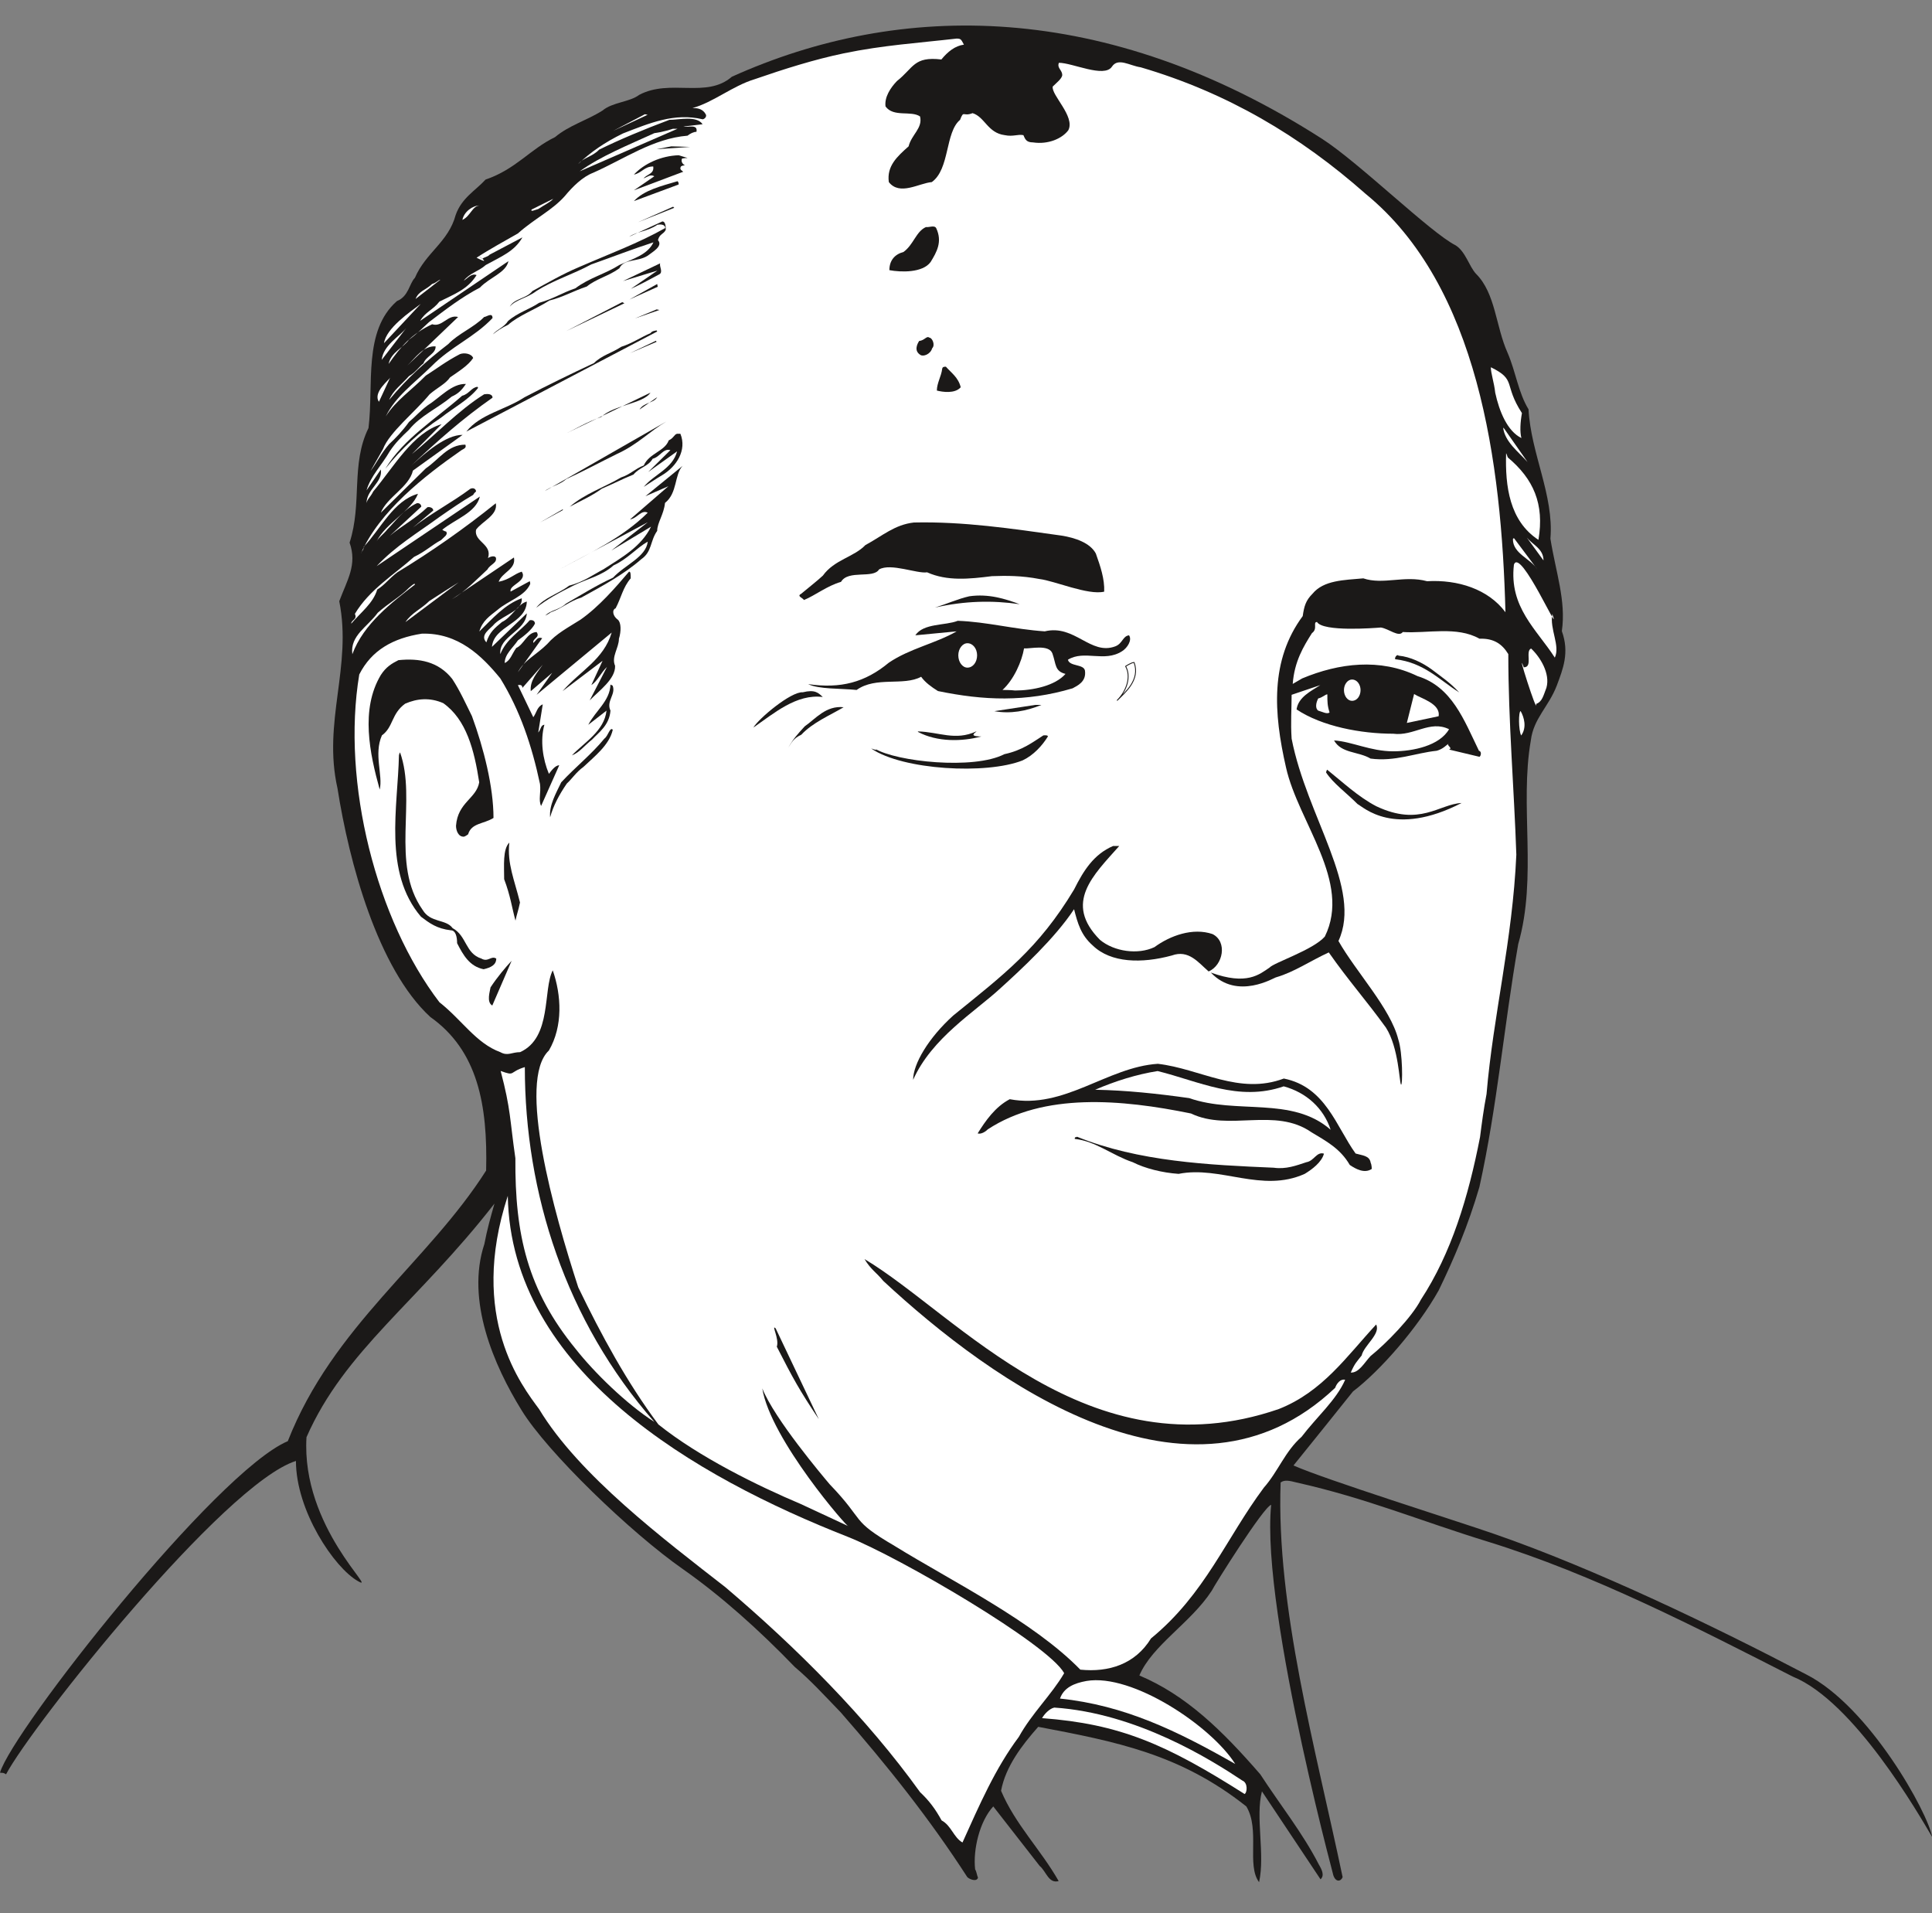 <svg xmlns="http://www.w3.org/2000/svg" xml:space="preserve" width="664.214" height="657.6" fill-rule="evenodd" stroke-linejoin="round" stroke-width="28.222" preserveAspectRatio="xMidYMid" version="1.2" viewBox="0 0 17574 17399"><rect x="0" y="0" width="17574" height="17399" fill="#808080" stroke="none"/><defs class="ClipPathGroup"><clipPath id="a" clipPathUnits="userSpaceOnUse"><path d="M0 0h17574v17399H0z"/></clipPath></defs><g class="SlideGroup"><g class="Slide" clip-path="url(#a)"><g class="Page"><g class="com.sun.star.drawing.ClosedBezierShape"><path fill="none" d="M0 232h17576v16887H0z" class="BoundingBox"/><path fill="#1B1918" d="M12025 1262c343 221 985 853 1217 970 91 59 121 191 185 259 178 178 178 478 287 719 76 178 96 358 190 513 21 402 232 780 199 1176 48 303 144 564 104 841 71 196 10 345-46 495-74 193-211 298-236 498-104 595 61 1242-115 1854-132 761-190 1470-353 2209-104 355-231 652-370 939-191 341-529 729-780 920-181 226-366 457-541 673 284 127 1481 503 1824 622 919 318 2004 841 2839 1278 577 292 1110 1262 1146 1478-117-198-709-1232-1268-1458-868-442-1808-929-2773-1227-618-190-1105-396-1740-538-59-15-109-28-145 0-41 1133 317 2413 564 3589-15 41-66 51-87-25 97 353-662-2373-563-3361-69 18-511 722-541 782-191 293-539 493-658 770 426 180 752 498 1100 899 180 277 386 534 533 821 28 48 53 99 15 134l-533-800c-61 236 30 569-26 826-116-155 11-478-116-689-602-477-1182-589-1893-724-147 166-297 361-338 582 130 307 361 534 524 821-92 25-112-87-173-138l-422-541c-124 135-185 392-165 572 15 25 15 51 26 76-11 41-77 15-97-5-341-528-725-1011-1152-1499-144-149-276-294-416-411-328-340-673-648-1016-889-478-333-1240-1069-1471-1448-251-406-508-998-338-1511 26-137 56-241 92-368-699 899-1362 1333-1710 2125-50 821 663 1423 468 1309-216-122-564-640-564-1093-653 206-2400 2403-2637 2850-30-20-35-10-55-15 114-386 1965-2738 2618-3015 412-1049 1275-1628 1804-2461 15-600-77-1092-508-1397-478-440-739-1408-844-2079-137-607 135-1105 16-1702 73-195 165-332 94-533 116-356 10-714 172-1042 49-396-51-883 259-1155 107-43 112-160 163-211 99-231 305-325 371-572 56-157 180-221 272-322 276-94 406-277 632-386 127-107 292-153 432-242 91-76 246-76 333-142 282-150 612 36 843-165C8191 6 10056 1 12025 1262Z"/></g><g class="com.sun.star.drawing.ClosedBezierShape"><path fill="none" d="M3195 351h10599v14840H3195z" class="BoundingBox"/><path fill="#FFF" d="M8768 406c-81 11-147 64-205 135-252-30-252 76-404 196-59 61-115 147-104 231 73 101 231 35 314 91 26 107-78 165-104 272-106 94-200 180-180 325 99 127 274 10 391 0 165-119 120-452 257-566 35-92 25-26 114-61 112 35 137 180 292 200 76 16 117-10 170 0 16 36 26 66 87 66 139 21 266-35 322-111 64-125-157-320-142-397 41-40 76-66 86-99 5-50-50-66-30-117 124 0 411 140 482 36 56-86 160-10 262 5 788 231 1454 627 2046 1151 1026 838 1237 2446 1272 3805-157-211-434-298-713-282-206-56-399 35-580-26-175 16-360 16-462 140-61 61-76 112-89 203-297 402-266 879-152 1377 112 500 599 1040 353 1538-107 122-462 236-503 282-91 61-206 165-534 45 242 257 580 43 595 43 165-48 310-149 478-226 180 257 340 435 520 684 117 183 122 503 137 518 16 15 16-290-25-412-71-282-384-612-544-894 221-477-287-1126-426-1840-10-147 0-272 0-399l261-88c-86 55-200 109-216 221 232 155 587 221 879 221 186 25 333-127 508-41-86 150-327 201-508 201-206 0-376-89-538-99 66 119 221 99 332 165 221 30 407-51 602-71 56-16 82-46 112-69-35 18 41 43 0 58l277 66c15-10 20-50-5-55-137-282-246-582-559-679-340-165-714-119-1049 21-35 20-61 35-86 50 15-205 99-342 175-462 56-40 5-101 46-101 56 91 518 55 581 50 72 11 163 92 199 41 221 15 492-56 698 61 130-5 206 48 262 140 0 612 53 1226 73 1824-35 785-210 1458-271 2177-26 135-44 272-59 391-106 544-261 1057-538 1479-82 160-318 401-458 513-55 58-106 155-180 150 38-87 54-97 99-155 21-92 175-196 132-282-266 287-487 612-886 769-1733 597-2925-861-3768-1364 58 97 109 122 170 198 991 920 2794 2220 4111 973 15-43 51-84 91-73-81 185-261 340-396 518-152 134-213 315-343 462-345 462-534 968-1027 1372-145 236-386 310-643 284-431-442-1176-808-1689-1125-411-241-259-216-591-561-61-72-503-595-613-872 74 463 788 1283 783 1253l-432-201c-391-165-925-427-1296-724-288-386-519-813-729-1247-221-678-559-1880-267-2154 129-221 114-503 35-729-91 175-5 612-297 744-76 0-112 38-180 0-221-81-348-292-554-454-571-747-893-1995-729-2981 112-221 307-330 569-371 330-10 546 201 714 407 180 292 287 612 361 960 10 81-16 145 10 200l165-370c-38 0-74 53-94 78-56-134-81-304-41-447-35 5-30 41-56 71l41-256c-51 20-56 76-86 117l-140-292c5 0 41-11 41 25l185-211c-51 74-119 145-109 241l195-167-142 200 683-566c-73 246-284 346-447 533l364-276-102 221c56-36 86-112 142-165l-157 304c86-89 236-195 231-315-36-81 35-162 35-246 21-66 21-147-10-173-46-33-56-89-20-104 51-96 66-190 137-272 0-40 0-61-15-61-122 143-272 318-442 437-112 71-221 127-302 221-97 97-211 148-267 257l221-310c-46-15-51 20-81 43-8-43 66-48 30-99-89 5-114 114-185 145-41 56-51 112-105 137 0-81 74-137 120-206 56-40 127-96 155-152 0-26-23-36-48-31-87 102-211 168-267 308-15-165 231-206 241-371l-317 305c15-191 312-211 317-412-81 20-137 145-226 186-66 55-112 91-142 185-64-69 40-124 76-170 91-84 257-120 246-231-155 56-266 185-386 302 28-97 94-140 165-196 100-86 247-122 298-236 0-20-5-25-5-25l-173 94c-20-59 157-94 101-181-71 21-106 71-210 92 30-87 160-112 139-221l-566 381c124-71 226-181 325-272 25-48 91-58 76-109-15-21-56-5-71 5 41-127-129-147-109-257 53-76 201-132 180-241-287 231-589 442-894 627-76 56-117 117-185 158-36 124-148 206-236 310 0-36 58-36 33-89 132-221 353-353 538-518 107-51 160-107 246-153 26-28 66-48 46-78-5 0-20-5-35-16 116-96 307-155 342-302l-939 633c175-186 370-300 571-447 107-74 201-140 307-201 6-15 26-31 26-31 0-20-20-38-51-25-170 127-358 223-523 353l185-155c0-25-33-35-53-30-107 104-236 170-343 261l287-266c0-21-20-36-41-31-119 56-195 165-266 236-41 51-77 71-99 110 83-166 315-275 376-432-221 61-338 317-493 482 0 31-21 41-26 61 171-386 574-703 915-940 25-15 46-20 35-50-160 0-236 132-360 216l-409 403c56-142 256-231 292-383l452-325c-155 0-340 165-467 279 241-226 467-427 739-617 0-36-46-36-76-31-237 148-442 369-658 544l271-272c-261 76-436 391-622 612-25 51-56 71-61 107 0-127 150-190 130-307l-130 190c36-129 140-231 211-355 51-77 107-132 175-196 102-127 262-196 389-302 58-26 89-56 129-115-129-5-236 125-350 196-76 58-107 99-168 150-58 81-124 150-180 201-71 81-114 170-170 246l114-201c56-150 292-338 424-498 69-60 145-94 186-154 73-51 165-107 210-176-15-40-81-51-121-35-130 68-206 129-310 195-132 135-272 226-364 371 92-185 252-295 417-457 178-180 389-262 554-437 0-56-56-10-76-10-94 96-237 152-326 246-195 150-373 308-538 508 35-86 112-139 180-216 61-35 92-86 132-116 21-64 115-89 110-155-110-6-181 101-257 175l462-442c-94-26-144 96-236 66-185 86-284 201-396 361 20-105 137-150 185-221 76-54 127-110 183-160 155-117 295-226 462-313 89-94 237-134 260-241l-803 543c46-81 119-101 175-175 142-71 257-112 338-241-46-20-81 30-117 51 56-71 132-82 201-143 142-78 261-124 333-251l-298 157c-20 23-56 23-66 39-119-89 127 81-53-11 119-78 251-149 376-221 150-134 312-210 427-340 71-86 162-175 256-211 287-127 545-312 860-338 25-20 56-35 81-35 15-74-76-38-119-48l175-21c-56-81-211-40-302-40-237 89-454 180-639 271-61 64-145 74-190 130 114-109 241-196 406-277 242-94 468-190 725-129 15 0 46-26 25-51-30-51-86-51-117-51 191-53 364-201 564-262 272-94 544-180 813-236 358-74 678-94 1026-134 41 0 41 10 66 55Z"/></g><g class="com.sun.star.drawing.PolyPolygonShape"><path fill="none" d="M5578 1039h314v152h-314z" class="BoundingBox"/><path fill="#FFF" d="m5866 1039 25 5-313 146 288-151Z"/></g><g class="com.sun.star.drawing.ClosedBezierShape"><path fill="none" d="M5273 1171h892v389h-892z" class="BoundingBox"/><path fill="#FFF" d="M6122 1171h41l-890 387c195-140 441-238 679-347 73-10 139-30 170-40Z"/></g><g class="com.sun.star.drawing.PolyPolygonShape"><path fill="none" d="M5972 1331h307v27h-307z" class="BoundingBox"/><path fill="#1B1918" d="m6107 1331 171 5-306 21 135-26Z"/></g><g class="com.sun.star.drawing.ClosedBezierShape"><path fill="none" d="M5766 1412h490v320h-490z" class="BoundingBox"/><path fill="#1B1918" d="m6174 1412 81 25c-15 0-25 0-51 5-10 25 0 46 26 62-15 0-31 5-36 10-15 28 5 33 21 48l-449 169 186-128c-36-20-61 5-98 20 31-40 98-40 88-109-83 0-103 59-176 74 93-100 247-171 408-176Z"/></g><g class="com.sun.star.drawing.ClosedBezierShape"><path fill="none" d="M5765 1648h409v182h-409z" class="BoundingBox"/><path fill="#1B1918" d="M6173 1668v10l-407 151c93-100 247-136 397-181 10 10 10 20 10 20Z"/></g><g class="com.sun.star.drawing.PolyPolygonShape"><path fill="none" d="M5730 1773h413v162h-413z" class="BoundingBox"/></g><g class="com.sun.star.drawing.ClosedBezierShape"><path fill="none" d="M4834 1808h200v111h-200z" class="BoundingBox"/><path fill="#FFF" d="M5032 1808c-26 31-81 56-136 93-35 10-70 28-61 5l197-98Z"/></g><g class="com.sun.star.drawing.ClosedBezierShape"><path fill="none" d="M4206 1868h157v133h-157z" class="BoundingBox"/><path fill="#FFF" d="M4362 1869c-67 5-82 97-156 131 15-75 94-131 156-131Z"/></g><g class="com.sun.star.drawing.PolyPolygonShape"><path fill="none" d="M5804 1879h330v143h-330z" class="BoundingBox"/><path fill="#1B1918" d="m6123 1880 10 10-329 131 319-141Z"/></g><g class="com.sun.star.drawing.ClosedBezierShape"><path fill="none" d="M4483 2014h1574v1028H4483z" class="BoundingBox"/><path fill="#1B1918" d="M6025 2014c31 0 31 55 31 76-21 43-56 35-71 94 50 56-56 111-94 142-92 58-214 25-257 114-96 71-206 93-297 166-123 41-217 97-339 127-129 82-279 135-376 221-56 26-101 56-139 87 38-46 99-61 139-122 87-76 201-109 282-165 130-36 211-92 330-132 123-94 273-131 400-212 130-59 257-94 310-206-175 56-371 132-566 201-169 91-344 143-499 242-87 66-186 76-242 142 41-76 150-71 206-142 145-79 277-156 422-217 273-119 549-221 786-356 0-35-46-35-71-30-89 61-186 61-257 109l302-139Z"/></g><g class="com.sun.star.drawing.ClosedBezierShape"><path fill="none" d="M8090 2060h453v410h-453z" class="BoundingBox"/><path fill="#1B1918" d="M8423 2065c27 5 77-20 93 10 58 124 5 217-51 308-72 99-269 94-375 74 0-89 50-145 128-165 93-67 114-187 205-227Z"/></g><g class="com.sun.star.drawing.PolyPolygonShape"><path fill="none" d="M3917 2306h172v114h-172z" class="BoundingBox"/></g><g class="com.sun.star.drawing.ClosedBezierShape"><path fill="none" d="M5667 2395h348v233h-348z" class="BoundingBox"/><path fill="#1B1918" d="M6005 2395c-10 30 31 81-10 101-101 54-166 90-257 131l242-166-313 95 338-161Z"/></g><g class="com.sun.star.drawing.ClosedBezierShape"><path fill="none" d="M3780 2543h228v177h-228z" class="BoundingBox"/><path fill="#FFF" d="m4007 2543-227 176c30-74 91-79 150-136 46-15 46-30 77-40Z"/></g><g class="com.sun.star.drawing.PolyPolygonShape"><path fill="none" d="M5725 2583h259v142h-259z" class="BoundingBox"/><path fill="#1B1918" d="m5978 2583 5 25-258 116 253-141Z"/></g><g class="com.sun.star.drawing.PolyPolygonShape"><path fill="none" d="M13305 2687h1v1h-1z" class="BoundingBox"/><path fill="#FFF" d="M13305 2687Z"/></g><g class="com.sun.star.drawing.PolyPolygonShape"><path fill="none" d="M5771 2723h198v93h-198z" class="BoundingBox"/></g><g class="com.sun.star.drawing.ClosedBezierShape"><path fill="none" d="M3493 2764h335v359h-335z" class="BoundingBox"/><path fill="#FFF" d="m3827 2764-334 357c20-136 232-281 334-357Z"/></g><g class="com.sun.star.drawing.PolyPolygonShape"><path fill="none" d="M5151 2748h530v264h-530z" class="BoundingBox"/><path fill="#1B1918" d="m5660 2748 20 10-529 253 509-263Z"/></g><g class="com.sun.star.drawing.PolyPolygonShape"><path fill="none" d="M5776 2814h223v83h-223z" class="BoundingBox"/><path fill="#1B1918" d="m5973 2814 25 5-222 77 197-82Z"/></g><g class="com.sun.star.drawing.PolyPolygonShape"><path fill="none" d="M5685 2908h289v142h-289z" class="BoundingBox"/></g><g class="com.sun.star.drawing.ClosedBezierShape"><path fill="none" d="M3472 2984h223v290h-223z" class="BoundingBox"/><path fill="#FFF" d="m3694 2985-222 288c15-133 155-207 222-288Z"/></g><g class="com.sun.star.drawing.ClosedBezierShape"><path fill="none" d="M4242 3005h1737v921H4242z" class="BoundingBox"/><path fill="#1B1918" d="m5973 3005 5 10-1736 910c127-160 353-196 529-312 211-110 421-212 632-311 71-71 164-92 248-148 96-30 183-89 266-124 16-20 31-20 56-25Z"/></g><g class="com.sun.star.drawing.ClosedBezierShape"><path fill="none" d="M8337 3066h157v169h-157z" class="BoundingBox"/><path fill="#1B1918" d="M8454 3071c25 0 56 66 25 97-15 54-82 79-108 59-57-36-30-95-10-126 51-5 67-50 93-30Z"/></g><g class="com.sun.star.drawing.PolyPolygonShape"><path fill="none" d="M4534 3099h398v228h-398z" class="BoundingBox"/></g><g class="com.sun.star.drawing.PolyPolygonShape"><path fill="none" d="M5730 3099h243v114h-243z" class="BoundingBox"/><path fill="#1B1918" d="m5972 3109-242 103 237-113 5 10Z"/></g><g class="com.sun.star.drawing.PolyPolygonShape"><path fill="none" d="M5700 3272h248v142h-248z" class="BoundingBox"/></g><g class="com.sun.star.drawing.ClosedBezierShape"><path fill="none" d="M8522 3335h218v231h-218z" class="BoundingBox"/><path fill="#1B1918" d="M8604 3335c48 55 113 97 135 187-53 61-167 43-217 30 0-67 40-130 48-195 2-22 19-22 34-22Z"/></g><g class="com.sun.star.drawing.ClosedBezierShape"><path fill="none" d="M13561 3340h284v645h-284z" class="BoundingBox"/><path fill="#FFF" d="M13844 3757c-15 82-20 169-5 227-128-63-201-242-238-412-10-93-40-177-40-232 238 116 112 154 283 417Z"/></g><g class="com.sun.star.drawing.PolyPolygonShape"><path fill="none" d="M5634 3406h284v121h-284z" class="BoundingBox"/></g><g class="com.sun.star.drawing.ClosedBezierShape"><path fill="none" d="M3434 3432h118v223h-118z" class="BoundingBox"/><path fill="#FFF" d="m3550 3432-103 222c-59-87 98-202 103-222Z"/></g><g class="com.sun.star.drawing.PolyPolygonShape"><path fill="none" d="M5700 3493h213v93h-213z" class="BoundingBox"/></g><g class="com.sun.star.drawing.ClosedBezierShape"><path fill="none" d="M3505 3518h845v746h-845z" class="BoundingBox"/><path fill="#1B1918" d="m4344 3518 5 10c-87 109-216 175-338 271-192 126-357 278-506 464 170-277 453-448 699-664 63-15 84-76 140-81Z"/></g><g class="com.sun.star.drawing.ClosedBezierShape"><path fill="none" d="M5116 3571h803v388h-803z" class="BoundingBox"/><path fill="#1B1918" d="M5917 3571c-66 101-333 111-448 221-133 46-237 112-353 166l801-387Z"/></g><g class="com.sun.star.drawing.ClosedBezierShape"><path fill="none" d="M5817 3612h162v114h-162z" class="BoundingBox"/><path fill="#1B1918" d="M5978 3612c-31 56-121 46-161 113l161-113Z"/></g><g class="com.sun.star.drawing.PolyPolygonShape"><path fill="none" d="M5890 3698h177v104h-177z" class="BoundingBox"/></g><g class="com.sun.star.drawing.ClosedBezierShape"><path fill="none" d="M4956 3833h1107v634H4956z" class="BoundingBox"/><path fill="#1B1918" d="M6062 3833c-155 91-261 210-453 297-160 79-302 156-458 227-56 51-145 68-195 109l1106-633Z"/></g><g class="com.sun.star.drawing.PolyPolygonShape"><path fill="none" d="M5977 3879h162v104h-162z" class="BoundingBox"/></g><g class="com.sun.star.drawing.ClosedBezierShape"><path fill="none" d="M13672 3889h224v314h-224z" class="BoundingBox"/><path fill="#FFF" d="m13683 3899 212 303c-82-92-207-184-222-313l10 10Z"/></g><g class="com.sun.star.drawing.ClosedBezierShape"><path fill="none" d="M5182 3945h1027v665H5182z" class="BoundingBox"/><path fill="#1B1918" d="M6159 3945h30c61 149-35 298-165 376-61 36-113 72-168 107 91-112 262-165 303-323l-263 188 202-199c-64-20-94 62-161 78-41 71-117 76-175 144-102 41-178 82-287 128-98 71-192 110-293 165 137-119 313-176 468-267 81-26 127-79 206-109 50-112 191-128 227-228 45-20 50-55 76-60Z"/></g><g class="com.sun.star.drawing.ClosedBezierShape"><path fill="none" d="M13699 4123h312v789h-312z" class="BoundingBox"/><path fill="#FFF" d="M13715 4160c233 195 335 422 279 750-264-173-303-489-294-786 0-9 15 36 15 36Z"/></g><g class="com.sun.star.drawing.PolyPolygonShape"><path fill="none" d="M3970 4211h571v398h-571z" class="BoundingBox"/></g><g class="com.sun.star.drawing.ClosedBezierShape"><path fill="none" d="M4877 4237h1334v1363H4877z" class="BoundingBox"/><path fill="#1B1918" d="M6209 4237c-76 81-45 246-160 337-10 104-71 181-71 254-66 93-45 189-145 258-163 142-359 246-544 348-113 35-176 99-278 134-20 16-35 21-51 31 46-51 127-51 188-109 151-87 271-163 428-236 109-117 301-188 316-328-100 56-186 160-311 216-107 96-241 122-368 185-131 66-237 122-336 201 73-94 200-125 299-201 133-35 217-99 314-150 165-106 343-205 432-387l-361 217 331-257-810 432c278-149 583-293 810-519-59-30-95 51-161 61l349-302-209 91 338-276Z"/></g><g class="com.sun.star.drawing.PolyPolygonShape"><path fill="none" d="M3358 4432h228v299h-228z" class="BoundingBox"/></g><g class="com.sun.star.drawing.PolyPolygonShape"><path fill="none" d="M5136 4458h634v373h-634z" class="BoundingBox"/></g><g class="com.sun.star.drawing.PolyPolygonShape"><path fill="none" d="M4909 4633h214v121h-214z" class="BoundingBox"/><path fill="#1B1918" d="m5117 4633 5 5-212 115 207-120Z"/></g><g class="com.sun.star.drawing.ClosedBezierShape"><path fill="none" d="M7272 4751h2774v708H7272z" class="BoundingBox"/><path fill="#1B1918" d="M8313 4752c453-10 885 55 1342 119 127 20 262 67 313 163 41 115 81 232 76 347-147 35-452-99-589-115-160-31-302-31-432-26-206 26-407 47-590-35-89 15-330-87-437-26-53 87-280 0-346 113-127 36-236 124-337 165-11-20-68-35-26-56 81-68 142-114 198-166 104-145 285-170 386-277 160-87 267-186 442-206Z"/></g><g class="com.sun.star.drawing.ClosedBezierShape"><path fill="none" d="M13889 4890h152v208h-152z" class="BoundingBox"/><path fill="#FFF" d="M13889 4890c56 67 151 102 151 207l-151-207Z"/></g><g class="com.sun.star.drawing.ClosedBezierShape"><path fill="none" d="M13761 4895h224v284h-224z" class="BoundingBox"/><path fill="#FFF" d="m13772 4895 212 283c-61-97-222-143-222-273 0-10 10-10 10-10Z"/></g><g class="com.sun.star.drawing.ClosedBezierShape"><path fill="none" d="M13765 5113h395v869h-395z" class="BoundingBox"/><path fill="#FFF" d="M14120 5584c-25 140 74 288 23 397-165-257-417-458-372-845 56-169 438 700 349 448Z"/></g><g class="com.sun.star.drawing.PolyPolygonShape"><path fill="none" d="M3716 5265h363v269h-363z" class="BoundingBox"/></g><g class="com.sun.star.drawing.ClosedBezierShape"><path fill="none" d="M3688 5295h485v364h-485z" class="BoundingBox"/><path fill="#FFF" d="m4172 5296-484 362c55-84 145-120 216-191 92-59 202-131 268-171Z"/></g><g class="com.sun.star.drawing.ClosedBezierShape"><path fill="none" d="M3203 5310h574v642h-574z" class="BoundingBox"/><path fill="#FFF" d="M3775 5316c-206 160-469 357-570 634-22-171 137-247 231-377 97-87 204-145 283-226 25-21 56-50 56-31Z"/></g><g class="com.sun.star.drawing.PolyPolygonShape"><path fill="none" d="M4206 5418h350v259h-350z" class="BoundingBox"/></g><g class="com.sun.star.drawing.PolyPolygonShape"><path fill="none" d="M4016 5466h193v172h-193z" class="BoundingBox"/></g><g class="com.sun.star.drawing.ClosedBezierShape"><path fill="none" d="M8504 5416h772v111h-772z" class="BoundingBox"/><path fill="#1B1918" d="M8817 5423c175-25 326 23 458 72-247-36-499-31-771 31 101-31 211-80 313-103Z"/></g><g class="com.sun.star.drawing.ClosedBezierShape"><path fill="none" d="M7350 5645h2931v709H7350z" class="BoundingBox"/><path fill="#1B1918" d="M8712 5646c268 10 504 76 791 96 274-66 416 222 643 136 66-26 66-93 124-100 30 43-15 115-64 145-162 104-342-15-492 77 15 63 144 38 155 99 15 102-71 138-112 161-427 127-808 111-1225 25-61-38-117-79-153-130-160 87-411-6-587 120-144-15-342-5-441-53 297 43 518-16 734-195 190-129 426-175 617-285l-376 36c74-112 274-87 386-132Z"/></g><g class="com.sun.star.drawing.ClosedBezierShape"><path fill="none" d="M13843 5898h233v519h-233z" class="BoundingBox"/><path fill="#FFF" d="M13927 5898c82 76 176 227 140 356-28 72-38 128-94 148 16 115-190-534-112-333 86 0 10-146 66-171Z"/></g><g class="com.sun.star.drawing.ClosedBezierShape"><path fill="none" d="M9119 5890h574v392h-574z" class="BoundingBox"/><path fill="#FFF" d="M9315 5897c56 5 226-40 258 46 35 100 20 161 119 186-94 108-298 151-459 151-31-5-114-5-114-5 104-95 176-260 196-378Z"/></g><g class="com.sun.star.drawing.ClosedBezierShape"><path fill="none" d="M12690 5959h585v340h-585z" class="BoundingBox"/><path fill="#1B1918" d="M12722 5963c107 10 217 64 301 125 97 74 164 117 250 209-179-112-318-270-579-301-14 0 8-52 28-33Z"/></g><g class="com.sun.star.drawing.ClosedBezierShape"><path fill="none" d="M3353 5999h1138v1612H3353z" class="BoundingBox"/><path fill="#1B1918" d="M3624 6004c186-19 362 10 489 170 71 107 129 237 180 339 107 292 196 643 196 926-89 56-201 45-231 149-21 16-36 21-36 21-53 5-74-56-74-99 16-214 186-247 211-395-45-295-117-571-327-720-121-53-238-43-347 5-127 93-106 212-211 288-76 171 11 364-20 493-91-328-177-729 10-1042 48-74 99-104 160-135Z"/></g><g class="com.sun.star.drawing.ClosedBezierShape"><path fill="none" d="M5202 6225h379v646h-379z" class="BoundingBox"/><path fill="#1B1918" d="M5573 6236c31 81-61 139-20 227-10 134-109 200-166 262-71 56-117 120-185 145 114-119 295-222 315-407l-166 129c67-129 197-217 202-366l20 10Z"/></g><g class="com.sun.star.drawing.ClosedBezierShape"><path fill="none" d="M6853 6286h632v333h-632z" class="BoundingBox"/><path fill="#1B1918" d="M7484 6339c-40-38-71-70-181-43-109-8-405 242-450 321 188-130 392-308 631-278Z"/></g><g class="com.sun.star.drawing.ClosedBezierShape"><path fill="none" d="M11971 6315h124v173h-124z" class="BoundingBox"/><path fill="#FFF" d="M12074 6322c0 56 0 97 20 157-20 20-67-6-103-16-30-21-20-74 0-111 36-5 88-55 83-30Z"/></g><g class="com.sun.star.drawing.ClosedBezierShape"><path fill="none" d="M12797 6312h292v264h-292z" class="BoundingBox"/><path fill="#FFF" d="M12863 6312c61 40 243 87 223 202l-289 61 66-263Z"/></g><g class="com.sun.star.drawing.ClosedBezierShape"><path fill="none" d="M7170 6429h505v372h-505z" class="BoundingBox"/><path fill="#1B1918" d="M7674 6432c-124 74-280 138-385 250-69 32-86 67-119 118 50-86 81-118 150-194 99-69 193-191 354-174Z"/></g><g class="com.sun.star.drawing.ClosedBezierShape"><path fill="none" d="M9044 6411h430v69h-430z" class="BoundingBox"/><path fill="#1B1918" d="M9417 6411h56c-138 57-283 83-428 57l372-57Z"/></g><g class="com.sun.star.drawing.ClosedBezierShape"><path fill="none" d="M13817 6467h52v223h-52z" class="BoundingBox"/><path fill="#FFF" d="M13832 6467c32 56 58 150 5 222-25-50-25-217-5-222Z"/></g><g class="com.sun.star.drawing.ClosedBezierShape"><path fill="none" d="M5003 6630h573v805h-573z" class="BoundingBox"/><path fill="#1B1918" d="M5574 6637c-31 140-171 246-267 338-67 48-105 110-151 151-71 104-122 200-152 307-10-112 55-221 101-318 130-140 278-257 392-397 36-25 51-111 77-81Z"/></g><g class="com.sun.star.drawing.ClosedBezierShape"><path fill="none" d="M8349 6652h578v80h-578z" class="BoundingBox"/><path fill="#1B1918" d="M8351 6652c190 5 339 88 529 0 15 0-91 46 46 46-173 47-400 52-575-41-4-5 0-5 0-5Z"/></g><g class="com.sun.star.drawing.ClosedBezierShape"><path fill="none" d="M7925 6687h1609v305H7925z" class="BoundingBox"/><path fill="#1B1918" d="M9491 6688c10 0 41-4 41 10-51 83-132 172-231 218-329 130-1089 87-1374-107-14-8 79 30 31 0 195 118 900 194 1178 50 165-35 259-110 355-171Z"/></g><g class="com.sun.star.drawing.ClosedBezierShape"><path fill="none" d="M3595 6842h920v1974h-920z" class="BoundingBox"/><path fill="#1B1918" d="M3639 6843c155 431-91 1011 206 1433 71 119 211 81 272 165 130 71 115 231 262 277 61 36 89-30 135 0 0 56-46 81-115 97-127-26-185-127-241-237 0-61-15-117-56-117-130-15-196-66-273-124-344-404-210-997-200-1469 5-20 10-25 10-25Z"/></g><g class="com.sun.star.drawing.ClosedBezierShape"><path fill="none" d="M12062 6999h1235v455h-1235z" class="BoundingBox"/><path fill="#1B1918" d="M12072 7000c139 111 282 247 448 333 396 187 570-20 775-30-615 317-895 35-946 10-107-107-221-188-287-288 5-20 10-25 10-25Z"/></g><g class="com.sun.star.drawing.ClosedBezierShape"><path fill="none" d="M4585 7663h147v712h-147z" class="BoundingBox"/><path fill="#1B1918" d="M4633 7663c-21 191 46 338 97 545-15 74-30 109-41 165-31-112-46-227-103-377 0-122-14-273 47-333Z"/></g><g class="com.sun.star.drawing.ClosedBezierShape"><path fill="none" d="M8306 7693h2810v2129H8306z" class="BoundingBox"/><path fill="#1B1918" d="M10125 7694h56c-236 266-509 518-175 854 129 107 345 137 495 66 142-104 348-180 528-119 138 68 97 284-35 340-94-81-181-201-335-145-272 74-554 69-719-91-107-94-137-201-170-330-174 264-479 546-672 721-231 213-622 450-792 831 0-144 139-381 365-585 457-371 775-607 1099-1146 88-176 180-320 355-396Z"/></g><g class="com.sun.star.drawing.ClosedBezierShape"><path fill="none" d="M4447 8738h208v408h-208z" class="BoundingBox"/><path fill="#1B1918" d="m4654 8738-176 407c-55-31-21-130-16-165 61-93 136-182 192-242Z"/></g><g class="com.sun.star.drawing.ClosedBezierShape"><path fill="none" d="M4554 9705h1399v3228H4554z" class="BoundingBox"/><path fill="#FFF" d="M4774 9705c0 1146 371 2307 1178 3227-257-165-549-452-715-663-437-534-554-1037-549-1735-51-352-41-443-134-794 139 51 71 10 220-35Z"/></g><g class="com.sun.star.drawing.ClosedBezierShape"><path fill="none" d="M8893 9675h3586v976H8893z" class="BoundingBox"/><path fill="#1B1918" d="M10532 9675c386 45 739 287 1146 134 381 76 478 441 653 682 61 18 127 18 137 84 10 20 10 56 10 56-66 45-147 0-200-36-87-150-214-216-348-297-333-232-750-5-1096-171-635-130-1340-191-1850 145-20 21-61 46-91 36 71-114 160-242 292-311 497 94 885-292 1347-322Z"/></g><g class="com.sun.star.drawing.ClosedBezierShape"><path fill="none" d="M9962 9741h2143v535H9962z" class="BoundingBox"/><path fill="#FFF" d="M10530 9741c371 91 736 282 1147 139 206 56 363 199 427 395-351-308-854-137-1287-288-292-41-574-71-855-76 182-79 378-140 568-170Z"/></g><g class="com.sun.star.drawing.ClosedBezierShape"><path fill="none" d="M9776 10338h2268v403H9776z" class="BoundingBox"/><path fill="#1B1918" d="M9796 10338c560 227 1202 257 1790 282 112 16 206-20 297-50 71-11 92-98 160-78-20 78-109 144-175 184-391 176-766-76-1147 0-149-10-307-50-417-106-186-62-338-192-528-212 0-25 15-10 20-20Z"/></g><g class="com.sun.star.drawing.ClosedBezierShape"><path fill="none" d="M4488 10876h5194v5882H4488z" class="BoundingBox"/><path fill="#FFF" d="M4619 10876c28 1592 1707 2557 3095 3102 467 185 1821 975 1966 1239-112 193-297 369-412 579-215 287-358 618-513 961-81-46-101-153-190-201-56-102-112-178-196-257-487-678-1122-1313-1771-1864-554-432-1331-1017-1694-1619-155-211-647-831-285-1940Z"/></g><g class="com.sun.star.drawing.ClosedBezierShape"><path fill="none" d="M7042 12074h408v835h-408z" class="BoundingBox"/><path fill="#1B1918" d="m7056 12082 392 825c-180-270-232-366-382-659 25-72-55-210-10-166Z"/></g><g class="com.sun.star.drawing.ClosedBezierShape"><path fill="none" d="M9641 15281h1596v764H9641z" class="BoundingBox"/><path fill="#FFF" d="M9883 15288c417-71 1137 412 1353 755-529-302-1009-534-1594-595 35-100 129-140 241-160Z"/></g><g class="com.sun.star.drawing.ClosedBezierShape"><path fill="none" d="M9479 15530h1862v788H9479z" class="BoundingBox"/><path fill="#FFF" d="M9590 15530c750 50 1424 473 1711 664 53 21 43 112 20 122-714-453-1134-637-1842-690 20-36 66-86 111-96Z"/></g><g class="com.sun.star.drawing.ClosedBezierShape"><path fill="none" d="M8717 5850h172v223h-172z" class="BoundingBox"/><path fill="#FFF" d="M8800 5850c50 0 88 50 88 110 0 62-38 112-88 112-45 0-83-50-83-112 0-60 38-110 83-110Z"/></g><g class="com.sun.star.drawing.ClosedBezierShape"><path fill="none" d="M12225 6180h152v195h-152z" class="BoundingBox"/><path fill="#FFF" d="M12299 6180c44 0 77 45 77 96 0 54-33 98-77 98-41 0-74-44-74-98 0-51 33-96 74-96Z"/></g><g fill="none" class="com.sun.star.drawing.ClosedBezierShape"><path d="M10160 6021h175v352h-175z" class="BoundingBox"/><path stroke="#1B1918" stroke-linejoin="miter" stroke-width="8" d="M10239 6060c52 92 11 222-76 309 71-71 211-186 153-344-25 0-77 35-77 35Z"/></g></g></g></g></svg>
